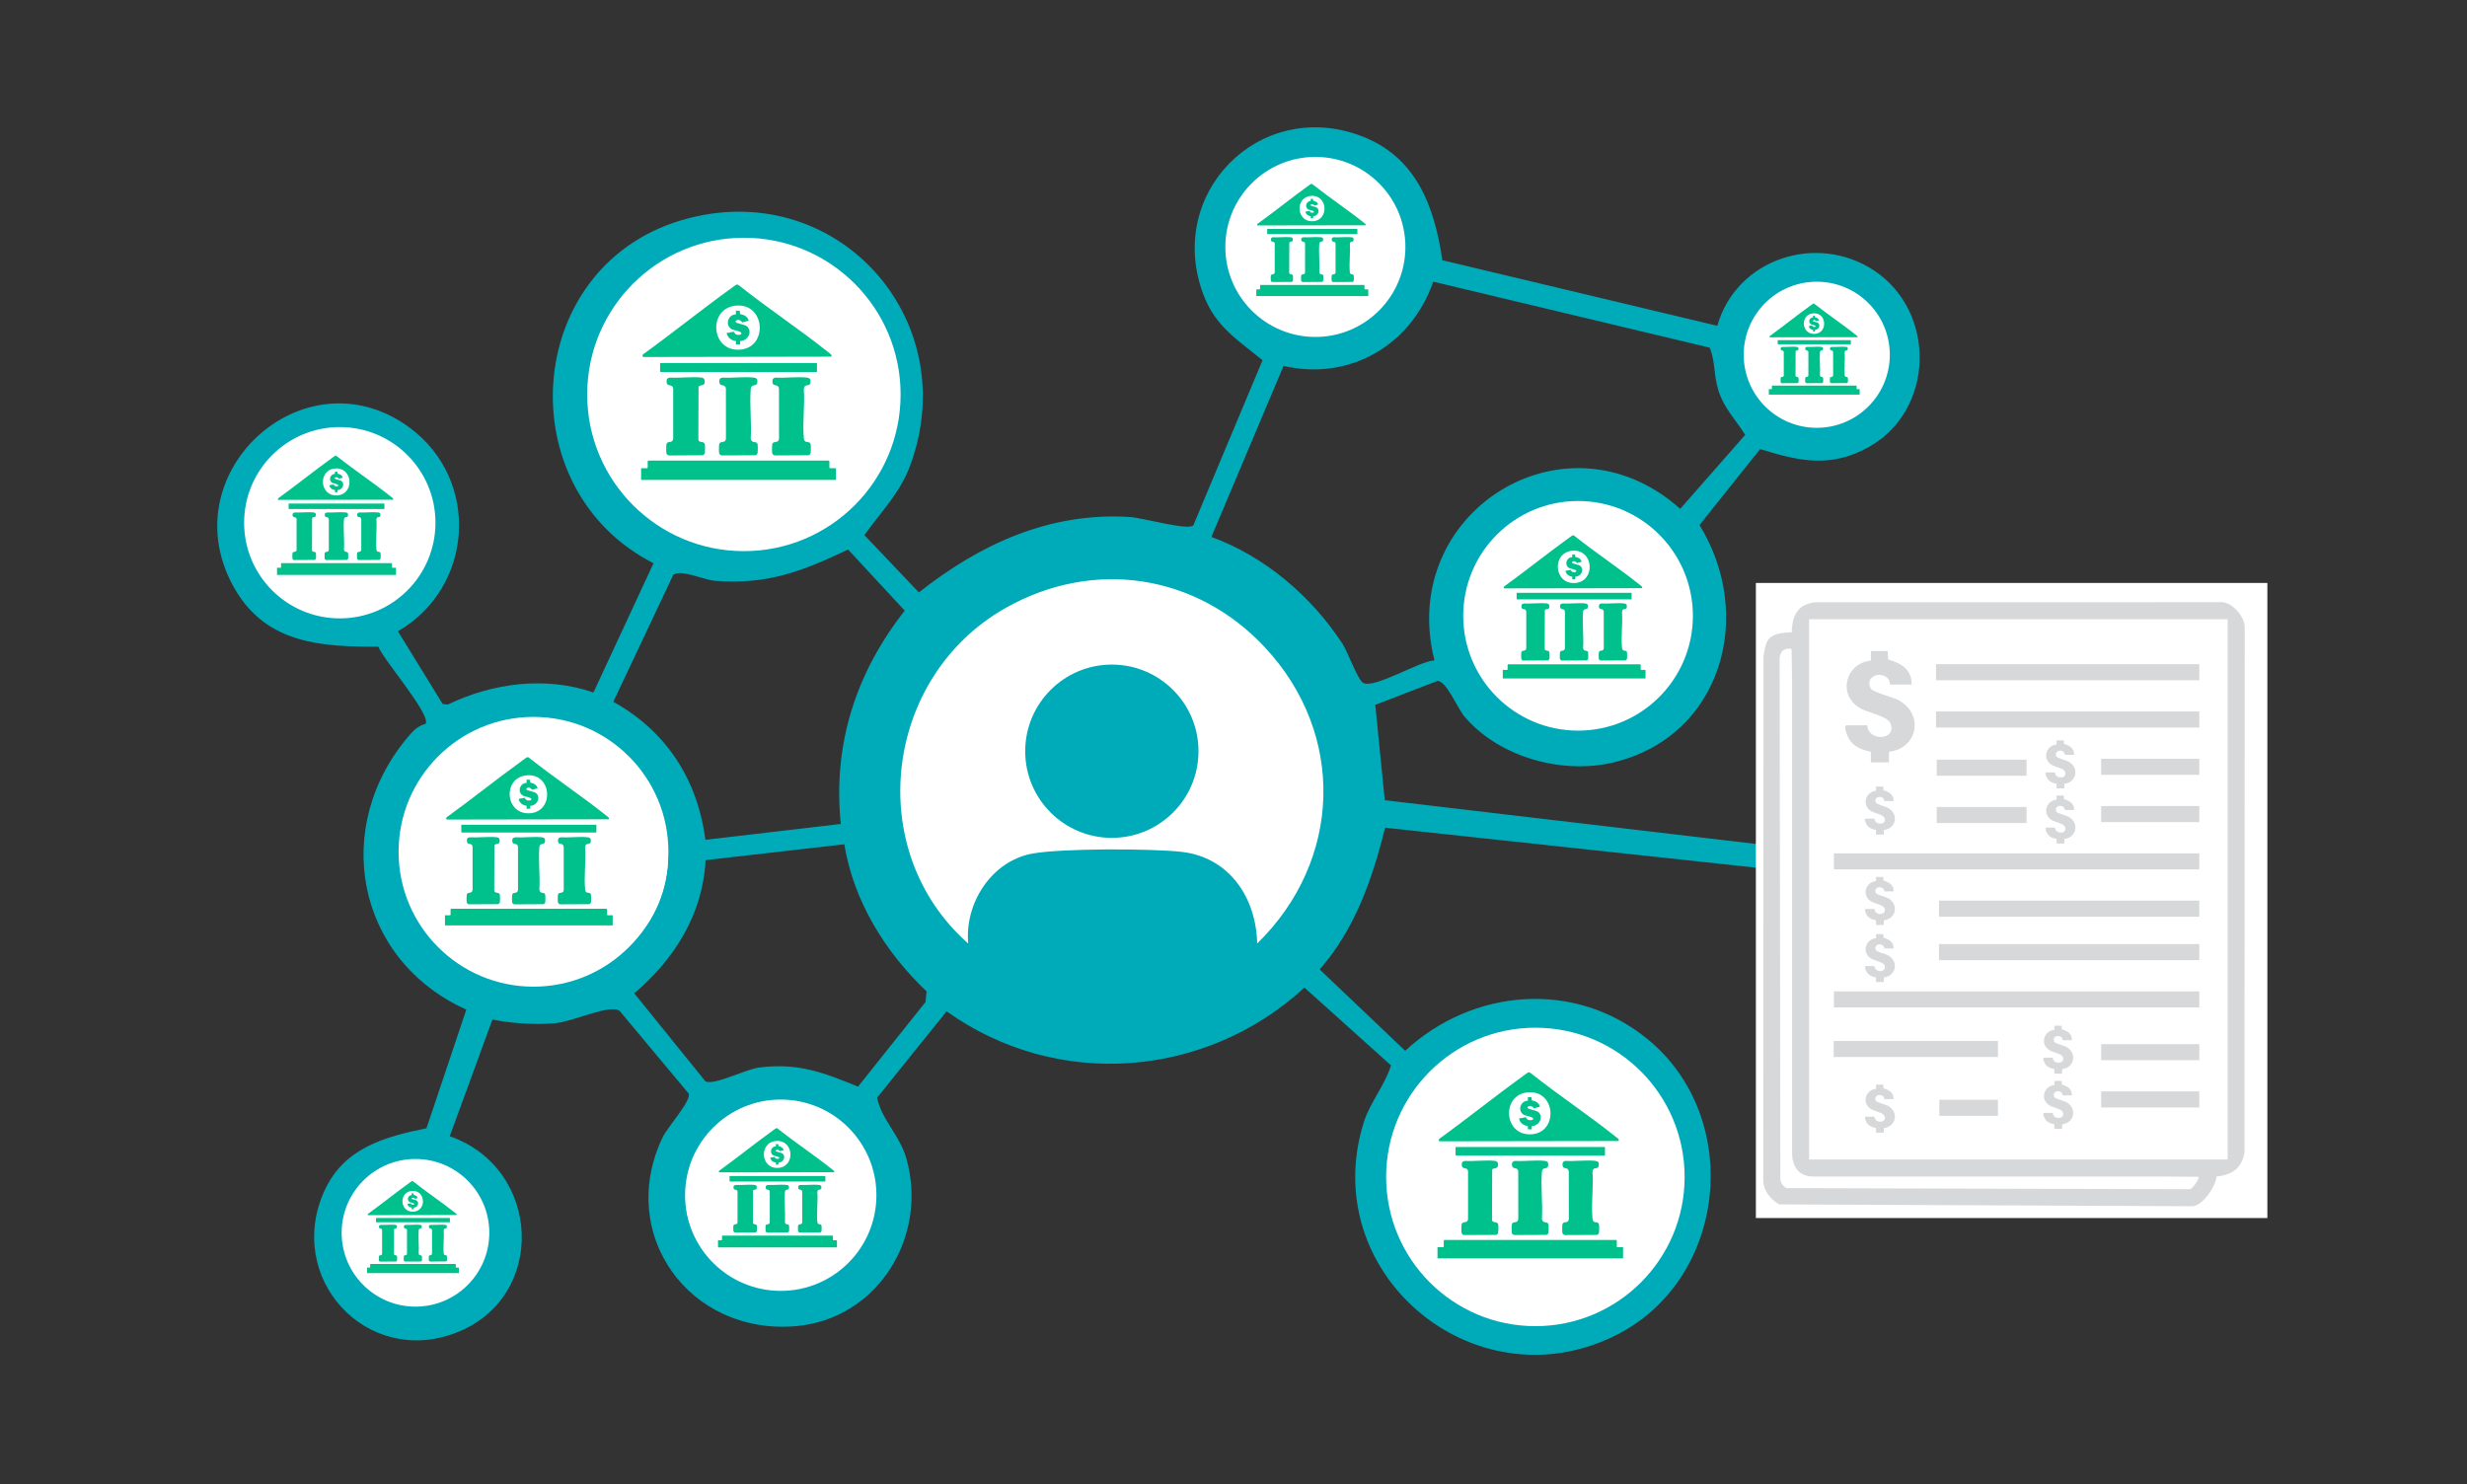 <?xml version="1.0" encoding="UTF-8"?><svg id="a" xmlns="http://www.w3.org/2000/svg" viewBox="0 0 1080.26 650"><rect x="0" y="0" width="1080.26" height="650" fill="#333333" stroke="none"/><defs><style>.b{fill:#00c08b;}.c{fill:#fff;}.d{fill:#d7d8d9;}.e{fill:#00abb9;}</style></defs><circle class="c" cx="482.34" cy="350.08" r="107.73"/><circle class="c" cx="690.05" cy="270.55" r="60.5"/><circle class="c" cx="235.29" cy="373.2" r="60.5"/><circle class="c" cx="324.41" cy="174.26" r="67.99"/><circle class="c" cx="670.72" cy="514.21" r="67.99"/><circle class="c" cx="827.52" cy="376.81" r="43.4"/><circle class="c" cx="578.22" cy="104.72" r="43.4"/><circle class="c" cx="340.2" cy="524.36" r="43.4"/><circle class="c" cx="793.68" cy="152.35" r="35.26"/><circle class="c" cx="148.86" cy="230.37" r="39.08"/><circle class="c" cx="183.4" cy="541.28" r="39.08"/><path class="e" d="M751.99,142.65c8.4-29.41,43.58-40.87,68.75-24.11,27.28,18.17,26.43,61.12-2.45,77.24-16.66,9.3-30.43,6.21-47.56.88l-26.54,33.27c24.37,39.53,9.9,92.32-37.42,103.9-22.42,5.48-50.34-2.11-65.54-20.08-2.98-3.53-8.02-15.88-11.84-15.53l-27.18,10.46,4.16,41.76,162.31,19.12,3.56-1.67c3.91-28.78,30.26-47.96,58.77-44.96,45.84,4.81,63.99,63.86,28.44,93.78-33.63,28.31-84.2,6.82-88.35-36.51l-164.56-17.73c-5.65,22.51-13.14,44.34-28.67,62.07l37.45,35.63c29.61-27.41,74.38-31.14,106.18-5.07,42.27,34.64,34.85,105.95-14.73,130.05-61.98,30.13-130.34-28.07-109.53-93.83,2.75-8.7,9.2-16.03,11.87-24.75l-37.9-34.07c-43.35,39.81-108.4,44.86-156.71,10.38l-30.44,37.85c2.03,9.72,9.96,16.36,12.86,26.7,9.64,34.3-12.7,70.46-48.8,73.36-46.22,3.71-78.08-40.09-58.07-82.5,2.28-4.83,12.5-15.92,11.58-19.31l-30.28-36.27c-4.11-3.14-20.48,4.66-28.05,5.36-8.98.82-18.82.14-27.67-1.58l-18.69,51.1c40.36,14.04,42.9,70.95,2.34,86.22-39.03,14.69-74.6-24.24-57.17-62.4,8.53-18.67,26.16-23.53,44.65-27.31l17.44-51.96c-48.46-21.86-59.6-80.37-24.57-120.56,2.02-2.31,3.77-3.73,6.75-4.59,2.4-4.08-18.4-27.95-20.73-33.8-24.74.12-48.62-1.28-62.51-24.75-29.85-50.46,30.06-105.41,76.33-71.09,31.12,23.09,27.79,70.05-5.23,89.09l19.59,31.83,2.24.28c19.64-9.48,42.96-12.52,63.8-5.28l26.31-56.61c-63.53-32.29-57.49-129.45,12.13-150.18,66.89-19.91,124.1,42.43,100.29,107.27-4.46,12.14-12.8,20.36-20.09,30.58l23.86,25.11c26.79-21.14,57.18-35.23,92.32-33.03,5.76.36,25.7,6.08,27.86,3.65l30.3-72.29c-10.76-8.91-20.37-14.47-25.73-28.36-17.1-44.3,23.9-86.32,68.34-70.08,24.45,8.94,32.63,30.56,36.12,54.63l120.37,28.71ZM598.53,137.45c19.77-13.1,18.59-46.43-1.17-59.05-40.19-25.67-81.15,30.87-42.49,59.05-.52-10.27-.45-17.85,11.33-19.23,16.78-1.97,33.57-2.08,32.34,19.23ZM374.41,213.52c42.97-56.97-24.07-132.19-85.32-94.93-39.09,23.78-41.69,80.03-4.73,106.11-.14-11.95-1.92-24.21,9.88-31.15,9.76-5.74,47.49-5.9,57.03.03,11.94,7.42,10.02,18.62,9.91,31.11,1.14,1.53,11.88-9.4,13.23-11.19ZM628.14,289.2c-16.5-64.87,57.53-111.23,107.6-66.35l28.46-32.41c-4.12-6.59-9.23-11.55-11.7-19.36-2.2-6.96-1.3-12.6-3.86-18.83l-121.06-28.91c-9.54,27.81-36.58,43.59-65.54,36.91l-31.59,74.89c23.37,8.53,43.7,25.9,57.28,46.59,2.38,3.62,6.76,15.8,9.03,17.25,4.73,3,24.71-9.49,31.37-9.79ZM816.63,177.57c.41-.35,5.08-8.57,5.41-9.46,14.14-38.01-38.18-57.09-52.8-24.86-5.13,11.3-4.58,29.92,9.02,34.32-5.66-16.68,25.32-17.24,31.4-11.31,2.6,2.53,2.99,14.69,6.97,11.31ZM169.21,257.86c12.93-4.86,17.33-22.29,14.89-34.98-8.96-46.74-80.39-34.26-72.07,14.51,1.23,7.24,7.47,19.1,15.28,20.47-1.84-11.95,2.83-18.22,14.89-19.25,13.73-1.17,31.04,1.1,27.01,19.25ZM720.7,308.48c31.65-22.6,22.65-72.72-14.03-84.59-52.68-17.05-89.07,51.15-45.35,84.59-1.27-14.02,3.51-24.49,18.34-26.18,21.24-2.42,44.1-1.09,41.03,26.18ZM371.36,240.66c-20.02,9.51-35.27,15.47-58.16,13.7-5.28-.41-14.5-5.1-18.35-2.68l-26.29,55.64c23.22,12.93,36.9,34.05,40.32,60.47l59.29-6.95c-3.55-34.9,6.61-66.19,28-93.42l-24.8-26.76ZM553.8,283.4c-29.92-31.95-74.92-38.96-113.53-17.11-53.19,30.11-62.53,106.13-16.3,146.9-1.63-17.6,10.12-35.97,27.86-39.34,12.59-2.39,52.26-2.3,65.53-.8,20.91,2.35,32.7,20.01,33.14,40.14,37.19-36.32,38.98-91.67,3.29-129.78ZM268.69,420.17c55.58-41.39,4.8-127.54-58.82-99.81-39.94,17.41-46.29,74.26-11.03,99.81-1.07-14.6,1.26-29.41,18.3-31.45,8.68-1.04,37.27-1.15,43.71,3.49,8.61,6.21,8.32,18.48,7.83,27.96ZM846.34,404.45c8.84-1.62,14.74-17.52,15.52-25.5,3.89-40.19-55.32-55.06-70.93-18.54-7.16,16.75-1.66,30.26,8.31,44.04l3.46-.87c-2.37-19.91,15.6-19.92,30.64-18.43,11.23,1.12,14.37,8.54,12.99,19.3ZM369.72,369.74l-60.76,6.94c-1.21,23.66-13.65,43.49-31.25,58.3l31.12,38.49c3.44,2.18,17.59-5.24,23.73-5.99,17.06-2.11,27.97,2.21,43.16,8.39l29.53-37.04.49-4.66c-18.07-17.16-31.95-39.49-36.03-64.44ZM718.19,555.55c27.14-31.14,15.53-81.56-22.78-97.02-66.12-26.69-115.69,58.92-62.85,104.74,3.94.73,2.41-1.73,2.59-4.32,1.12-16.24,2.13-26.72,21.81-28.83,27.07-2.9,56.03-2.1,51.51,33.16,3.7-1.4,7.18-4.83,9.71-7.73ZM366.42,556.3c30.43-21.25,15.27-71.67-21.79-73.38-41.3-1.9-60.93,49.42-27.11,73.38-1.21-12.29.38-19.92,13.59-22.35,1.5-.28,20.03-.25,21.73,0,11.38,1.66,14.45,12.14,13.58,22.35ZM206.84,559.1c13.03-19.93,1.18-46-22.78-46.55-22.67-.52-36.09,20.81-27.43,41.47.64,1.51,7.09,13.4,9.06,8.36-.64-9.74,5.22-11.67,12.19-15.69-8.95-5.64-6.37-19.63,4.4-20.25,12.74-.74,15.77,15.43,4.37,20.24,8.61,3.97,14.79,5.19,13.96,16.59,1.46,1.8,5.67-3.34,6.22-4.19Z"/><circle class="e" cx="486.86" cy="328.98" r="37.94"/><circle class="e" cx="322.87" cy="163.05" r="23.35"/><circle class="e" cx="671.47" cy="505.03" r="22.03"/><circle class="e" cx="234.08" cy="364.31" r="20.99"/><circle class="e" cx="691" cy="262.27" r="17.7"/><circle class="e" cx="341.7" cy="517.21" r="14.78"/><circle class="e" cx="824.75" cy="370.07" r="13.41"/><circle class="e" cx="148.15" cy="224.02" r="13.14"/><circle class="e" cx="576.31" cy="102.94" r="13.18"/><circle class="e" cx="795.31" cy="151.4" r="10.52"/><rect class="c" x="768.87" y="255.29" width="223.97" height="278.12"/><circle class="c" cx="233.61" cy="373.02" r="59.07"/><path class="b" d="M230.95,331.58c.29-.03.63.22.87.38,10.99,8.73,22.79,16.51,33.75,25.27.45.36,1.44.92.93,1.56l-70.86.12c-.26-.27-.4-.71-.07-.98,11.26-8.14,22.09-16.89,33.36-25.01.36-.26,1.73-1.32,2.02-1.34ZM230.84,339.52c-11,.76-9.85,17.66,1.52,16.6,10.37-.97,9.34-17.35-1.52-16.6Z"/><path class="b" d="M265.7,397.98c-.04.13.13.28.13.32v2.34l.19.19h2.27v4.42h-73.45v-4.42h2.27l.19-.19v-2.34s.17-.2.13-.32h68.25Z"/><path class="b" d="M205.74,366.68c3.72.21,8-.4,11.66-.03,1.26.13,1.54.81,1.37,2.02-.17,1.28-1.92.62-2.28,1.49l-.07,19.82c.1,1.51,2.13.44,2.45,1.84.11.47.1,2.71.02,3.22-.07.42-.39.75-.77.92l-12.82.06c-.34.01-.82-.48-.91-.78-.13-.43-.12-3.22.04-3.61.49-1.22,2.29-.04,2.5-1.92v-18.97c-.27-1.83-2.27-.53-2.47-2.22-.14-1.13.12-1.69,1.27-1.85Z"/><path class="b" d="M245.52,366.68c3.73.21,8-.39,11.67-.03,1.26.13,1.65.61,1.5,1.89s-1.24.86-1.89,1.22c-.43.24-.56.91-.58,1.37.44,5.87-.57,12.56,0,18.33.04.37.14.89.4,1.16.56.6,1.91.02,2.17,1.21.11.47.1,2.71.02,3.22-.07.42-.39.75-.77.92l-12.68.06c-.41,0-.93-.4-1.04-.78-.13-.44-.12-3.21.04-3.61.49-1.21,2.28-.02,2.5-1.92l-.02-18.84c-.25-2.04-2.26-.67-2.46-2.35-.12-.98.08-1.68,1.14-1.86Z"/><path class="b" d="M225.63,366.68c3.68.21,7.91-.39,11.53-.03,1.25.13,1.65.61,1.5,1.89-.21,1.76-2.29.24-2.48,2.46-.51,5.94.39,12.58,0,18.6.25,2.2,2.23.72,2.57,2.24.11.47.1,2.71.02,3.22-.07.42-.39.75-.77.92l-12.68.06c-.41,0-.93-.4-1.04-.78-.13-.44-.12-3.21.04-3.61.49-1.21,2.28-.02,2.5-1.92v-18.97c-.27-1.79-2.28-.59-2.48-2.22-.14-1.13.12-1.69,1.27-1.85Z"/><polygon class="b" points="261.15 361.19 261.15 364.37 260.96 364.57 202.2 364.57 202 364.37 202 361.19 261.15 361.19"/><path class="b" d="M232.18,342.71c1.46.26,2.83.95,3.23,2.49l-2.27.65c-.36-.04-.66-1-1.82-.92-.33.02-.94.27-.83.7.19.74,3.47.88,4.41,1.84,2.07,2.11-.01,5.43-2.73,5.41v1.29s-1.57,0-1.57,0v-1.29c-1.73-.2-3.14-1.27-3.51-3l2.65-.5c.21.05.37.99,1.32,1.14.53.08,1.78.13,1.6-.68-.18-.63-2.68-.97-3.4-1.29-2.96-1.34-1.76-5.67,1.34-5.69v-1.43s1.44.06,1.44.06l.14,1.23Z"/><circle class="c" cx="325.74" cy="172.74" r="68.62"/><path class="b" d="M322.66,124.6c.34-.03.73.26,1.01.44,12.77,10.14,26.47,19.18,39.2,29.35.53.42,1.67,1.07,1.08,1.81l-82.31.14c-.3-.31-.47-.83-.08-1.14,13.08-9.45,25.66-19.61,38.75-29.05.41-.3,2.01-1.53,2.35-1.56ZM322.53,133.82c-12.78.89-11.44,20.51,1.76,19.28,12.05-1.12,10.84-20.15-1.76-19.28Z"/><path class="b" d="M363.03,201.72c-.05.15.15.33.15.38v2.72l.23.23h2.64v5.13h-85.31v-5.13h2.64l.23-.23v-2.72s.2-.23.15-.38h79.27Z"/><path class="b" d="M293.38,165.37c4.32.24,9.3-.46,13.55-.04,1.46.15,1.79.94,1.6,2.35-.2,1.48-2.23.72-2.65,1.73l-.08,23.03c.12,1.75,2.48.51,2.84,2.14.12.54.12,3.15.02,3.73-.08.49-.46.87-.89,1.07l-14.89.08c-.4.02-.95-.56-1.06-.91-.16-.5-.14-3.74.05-4.2.57-1.41,2.66-.04,2.91-2.23v-22.03c-.32-2.12-2.63-.62-2.87-2.58-.16-1.31.14-1.96,1.48-2.15Z"/><path class="b" d="M339.58,165.37c4.33.25,9.3-.46,13.55-.03,1.46.15,1.92.71,1.74,2.19s-1.44,1-2.2,1.42c-.5.28-.65,1.06-.68,1.59.51,6.82-.66,14.59,0,21.29.04.44.17,1.03.46,1.35.65.7,2.22.02,2.52,1.4.12.54.12,3.15.02,3.73-.08.49-.46.87-.89,1.07l-14.73.07c-.48,0-1.08-.46-1.21-.9-.16-.51-.14-3.73.05-4.2.57-1.4,2.64-.02,2.91-2.22l-.02-21.88c-.29-2.37-2.62-.78-2.85-2.73-.14-1.14.09-1.95,1.32-2.16Z"/><path class="b" d="M316.48,165.37c4.28.24,9.19-.46,13.4-.04,1.46.15,1.92.71,1.74,2.19-.25,2.04-2.66.28-2.88,2.86-.59,6.9.45,14.62,0,21.6.29,2.56,2.59.84,2.99,2.6.12.54.12,3.15.02,3.73-.08.49-.46.87-.89,1.07l-14.73.07c-.48,0-1.08-.46-1.21-.9-.16-.51-.14-3.73.05-4.2.57-1.4,2.64-.02,2.91-2.22l-.02-22.04c-.3-2.08-2.63-.69-2.86-2.58-.16-1.31.14-1.96,1.48-2.15Z"/><polygon class="b" points="357.74 158.99 357.74 162.69 357.52 162.92 289.27 162.92 289.04 162.69 289.04 158.99 357.74 158.99"/><path class="b" d="M324.09,137.53c1.7.31,3.28,1.1,3.76,2.89l-2.64.76c-.42-.04-.76-1.17-2.12-1.07-.38.03-1.09.32-.97.81.22.86,4.03,1.03,5.12,2.14,2.41,2.45-.01,6.31-3.17,6.28v1.5s-1.82,0-1.82,0v-1.5c-2.01-.23-3.64-1.47-4.08-3.49l3.08-.58c.24.06.43,1.15,1.53,1.32.61.1,2.07.15,1.85-.79-.2-.73-3.11-1.12-3.94-1.5-3.44-1.55-2.05-6.58,1.55-6.61v-1.66s1.67.07,1.67.07l.16,1.42Z"/><circle class="c" cx="672.32" cy="515.41" r="65.35"/><path class="b" d="M669.38,469.57c.32-.03.7.25.96.42,12.16,9.65,25.21,18.26,37.33,27.96.5.4,1.59,1.02,1.03,1.73l-78.39.13c-.28-.3-.45-.79-.07-1.08,12.45-9,24.44-18.68,36.9-27.67.4-.28,1.91-1.46,2.24-1.48ZM669.26,478.35c-12.17.84-10.9,19.53,1.68,18.36,11.47-1.07,10.33-19.19-1.68-18.36Z"/><path class="b" d="M707.83,543.02c-.05.14.14.31.14.36v2.59l.22.22h2.52v4.89h-81.25v-4.89h2.52l.22-.22v-2.59s.19-.22.14-.36h75.5Z"/><path class="b" d="M641.5,508.4c4.12.23,8.85-.44,12.9-.04,1.39.14,1.7.89,1.52,2.23-.19,1.41-2.12.69-2.52,1.65l-.08,21.93c.11,1.67,2.36.49,2.71,2.04.12.52.11,3,.02,3.56-.07.47-.44.83-.85,1.02l-14.18.07c-.38.02-.91-.53-1.01-.86-.15-.48-.13-3.56.05-4,.54-1.35,2.53-.04,2.77-2.12v-20.98c-.3-2.02-2.51-.59-2.73-2.45-.15-1.25.13-1.87,1.41-2.05Z"/><path class="b" d="M685.5,508.39c4.12.24,8.85-.44,12.91-.03,1.39.14,1.83.68,1.66,2.09s-1.38.96-2.1,1.35c-.47.26-.62,1.01-.64,1.51.48,6.49-.63,13.9,0,20.28.04.41.16.98.44,1.29.62.66,2.11.02,2.4,1.34.12.52.11,3,.02,3.56-.07.47-.44.83-.85,1.02l-14.03.07c-.45,0-1.03-.44-1.15-.86-.15-.48-.13-3.56.04-4,.54-1.34,2.52-.02,2.77-2.12l-.02-20.84c-.28-2.26-2.49-.75-2.72-2.6-.13-1.09.09-1.86,1.26-2.05Z"/><path class="b" d="M663.5,508.4c4.08.23,8.75-.44,12.76-.04,1.39.14,1.83.68,1.66,2.09-.24,1.94-2.53.27-2.74,2.72-.56,6.57.43,13.92,0,20.57.27,2.44,2.47.8,2.85,2.47.12.52.11,3,.02,3.56-.07.47-.44.83-.85,1.02l-14.03.07c-.45,0-1.03-.44-1.15-.86-.15-.48-.13-3.56.04-4,.54-1.34,2.52-.02,2.77-2.12l-.02-20.99c-.28-1.98-2.5-.65-2.72-2.45-.15-1.25.13-1.87,1.41-2.05Z"/><polygon class="b" points="702.8 502.32 702.8 505.84 702.58 506.06 637.58 506.06 637.37 505.84 637.37 502.32 702.8 502.32"/><path class="b" d="M670.75,481.88c1.62.29,3.13,1.05,3.58,2.75l-2.51.72c-.4-.04-.73-1.11-2.01-1.02-.36.03-1.04.3-.92.77.21.82,3.84.98,4.88,2.04,2.29,2.33-.01,6.01-3.02,5.98v1.43s-1.73,0-1.73,0v-1.42c-1.91-.22-3.47-1.4-3.88-3.32l2.94-.55c.23.05.41,1.09,1.46,1.26.58.09,1.97.14,1.77-.75-.19-.69-2.96-1.07-3.76-1.43-3.28-1.48-1.95-6.27,1.48-6.3v-1.58s1.59.06,1.59.06l.15,1.36Z"/><circle class="c" cx="691.01" cy="269.68" r="50.28"/><path class="b" d="M688.75,234.41c.25-.02.54.19.74.32,9.36,7.43,19.4,14.05,28.72,21.51.39.31,1.22.79.79,1.33l-60.31.1c-.22-.23-.34-.61-.06-.83,9.58-6.92,18.8-14.37,28.39-21.29.3-.22,1.47-1.12,1.72-1.14ZM688.66,241.16c-9.36.65-8.39,15.03,1.29,14.13,8.83-.82,7.95-14.77-1.29-14.13Z"/><path class="b" d="M718.33,290.92c-.04.11.11.24.11.28v1.99l.17.17h1.94v3.76h-62.51v-3.76h1.94l.17-.17v-1.99s.15-.17.11-.28h58.09Z"/><path class="b" d="M667.3,264.28c3.17.18,6.81-.34,9.93-.03,1.07.11,1.31.69,1.17,1.72-.15,1.09-1.63.53-1.94,1.27l-.06,16.87c.09,1.29,1.81.38,2.08,1.57.09.4.08,2.31.02,2.74-.06.36-.34.64-.65.79l-10.91.06c-.29.01-.7-.41-.77-.66-.11-.37-.1-2.74.03-3.08.42-1.04,1.95-.03,2.13-1.63v-16.14c-.23-1.55-1.93-.45-2.1-1.89-.12-.96.1-1.44,1.08-1.58Z"/><path class="b" d="M701.15,264.28c3.17.18,6.81-.34,9.93-.03,1.07.11,1.4.52,1.28,1.61s-1.06.74-1.61,1.04c-.36.2-.47.78-.5,1.16.37,4.99-.49,10.69,0,15.6.03.32.12.76.34.99.47.51,1.62.02,1.85,1.03.09.4.08,2.31.02,2.74-.06.36-.34.64-.65.79l-10.8.05c-.35,0-.79-.34-.89-.66-.11-.37-.1-2.74.03-3.08.42-1.03,1.94-.02,2.13-1.63l-.02-16.03c-.21-1.74-1.92-.57-2.09-2-.1-.84.07-1.43.97-1.58Z"/><path class="b" d="M684.23,264.28c3.14.18,6.73-.33,9.82-.03,1.07.11,1.41.52,1.28,1.61-.18,1.5-1.95.21-2.11,2.1-.43,5.05.33,10.71,0,15.83.21,1.88,1.9.62,2.19,1.9.09.4.08,2.31.02,2.74-.06.36-.34.64-.65.79l-10.8.05c-.35,0-.79-.34-.89-.66-.11-.37-.1-2.74.03-3.08.42-1.03,1.94-.02,2.13-1.63v-16.15c-.23-1.53-1.94-.5-2.11-1.89-.12-.96.1-1.44,1.08-1.58Z"/><polygon class="b" points="714.46 259.61 714.46 262.32 714.29 262.48 664.28 262.48 664.11 262.32 664.11 259.61 714.46 259.61"/><path class="b" d="M689.8,243.88c1.24.22,2.41.8,2.75,2.12l-1.93.56c-.31-.03-.56-.85-1.55-.78-.28.02-.8.23-.71.59.16.63,2.95.75,3.75,1.57,1.76,1.8,0,4.62-2.32,4.6v1.1s-1.33,0-1.33,0v-1.1c-1.47-.17-2.67-1.08-2.99-2.55l2.26-.43c.18.04.32.84,1.12.97.45.07,1.52.11,1.36-.58-.15-.53-2.28-.82-2.89-1.1-2.52-1.14-1.5-4.82,1.14-4.84v-1.22s1.22.05,1.22.05l.12,1.04Z"/><circle class="c" cx="341.88" cy="523.42" r="41.89"/><path class="b" d="M339.99,494.03c.21-.02.45.16.62.27,7.8,6.19,16.16,11.71,23.93,17.92.32.26,1.02.66.66,1.11l-50.25.08c-.18-.19-.29-.51-.05-.69,7.98-5.77,15.67-11.97,23.65-17.73.25-.18,1.23-.93,1.43-.95ZM339.92,499.66c-7.8.54-6.99,12.52,1.08,11.77,7.36-.69,6.62-12.3-1.08-11.77Z"/><path class="b" d="M364.64,541.11c-.03.09.09.2.09.23v1.66l.14.14h1.61v3.13h-52.08v-3.13h1.61l.14-.14v-1.66s.12-.14.09-.23h48.39Z"/><path class="b" d="M322.12,518.92c2.64.15,5.68-.28,8.27-.02.89.09,1.09.57.97,1.43-.12.91-1.36.44-1.62,1.06l-.05,14.06c.07,1.07,1.51.31,1.73,1.31.07.33.07,1.92.01,2.28-.05.3-.28.53-.54.66l-9.09.05c-.24,0-.58-.34-.65-.55-.09-.31-.08-2.28.03-2.56.35-.86,1.62-.03,1.77-1.36v-13.45c-.19-1.29-1.61-.38-1.75-1.57-.1-.8.09-1.2.9-1.31Z"/><path class="b" d="M350.33,518.92c2.64.15,5.67-.28,8.27-.02.89.09,1.17.43,1.06,1.34s-.88.61-1.34.87c-.3.17-.39.65-.41.97.31,4.16-.4,8.91,0,13,.03.27.1.63.28.82.4.42,1.35.01,1.54.86.07.33.07,1.92.01,2.28-.05.3-.28.53-.54.66l-8.99.04c-.29,0-.66-.28-.74-.55-.09-.31-.09-2.28.03-2.56.35-.86,1.61-.01,1.78-1.36v-13.36c-.19-1.45-1.61-.48-1.76-1.67-.08-.7.06-1.19.81-1.32Z"/><path class="b" d="M336.22,518.92c2.61.15,5.61-.28,8.18-.02.89.09,1.17.43,1.06,1.34-.15,1.25-1.62.17-1.76,1.75-.36,4.21.28,8.92,0,13.19.18,1.56,1.58.51,1.82,1.59.07.33.07,1.92.01,2.28-.05.3-.28.53-.54.66l-8.99.04c-.29,0-.66-.28-.74-.55-.09-.31-.09-2.28.03-2.56.35-.86,1.61-.01,1.78-1.36v-13.45c-.19-1.27-1.62-.42-1.76-1.57-.1-.8.09-1.2.9-1.31Z"/><polygon class="b" points="361.41 515.02 361.41 517.28 361.27 517.42 319.61 517.42 319.47 517.28 319.47 515.02 361.41 515.02"/><path class="b" d="M340.87,501.92c1.04.19,2.01.67,2.29,1.76l-1.61.46c-.26-.03-.46-.71-1.29-.65-.23.02-.67.19-.59.49.13.53,2.46.63,3.13,1.31,1.47,1.5,0,3.85-1.93,3.83v.92s-1.11,0-1.11,0v-.91c-1.23-.14-2.22-.9-2.49-2.13l1.88-.35c.15.04.26.7.94.81.37.06,1.26.09,1.13-.48-.12-.44-1.9-.69-2.41-.92-2.1-.95-1.25-4.02.95-4.04v-1.01s1.02.04,1.02.04l.1.87Z"/><circle class="c" cx="148.79" cy="228.92" r="41.89"/><path class="b" d="M146.91,199.53c.21-.02.45.16.62.27,7.8,6.19,16.16,11.71,23.93,17.92.32.26,1.02.66.66,1.11l-50.25.08c-.18-.19-.29-.51-.05-.69,7.98-5.77,15.67-11.97,23.65-17.73.25-.18,1.23-.93,1.43-.95ZM146.83,205.16c-7.8.54-6.99,12.52,1.08,11.77,7.36-.69,6.62-12.3-1.08-11.77Z"/><path class="b" d="M171.55,246.61c-.03.09.09.2.09.23v1.66l.14.14h1.61v3.13h-52.08v-3.13h1.61l.14-.14v-1.66s.12-.14.09-.23h48.39Z"/><path class="b" d="M129.04,224.42c2.64.15,5.68-.28,8.27-.02.89.09,1.09.57.97,1.43-.12.91-1.36.44-1.62,1.06l-.05,14.06c.07,1.07,1.51.31,1.73,1.31.07.33.07,1.92.01,2.28-.05.3-.28.53-.54.66l-9.09.05c-.24,0-.58-.34-.65-.55-.09-.31-.08-2.28.03-2.56.35-.86,1.62-.03,1.77-1.36v-13.45c-.19-1.29-1.61-.38-1.75-1.57-.1-.8.09-1.2.9-1.31Z"/><path class="b" d="M157.24,224.42c2.64.15,5.67-.28,8.27-.02.89.09,1.17.43,1.06,1.34s-.88.61-1.34.87c-.3.17-.39.65-.41.97.31,4.16-.4,8.91,0,13,.03.27.1.63.28.82.4.42,1.35.01,1.54.86.07.33.07,1.92.01,2.28-.05.3-.28.53-.54.66l-8.99.04c-.29,0-.66-.28-.74-.55-.09-.31-.09-2.28.03-2.56.35-.86,1.61-.01,1.78-1.36v-13.36c-.19-1.45-1.61-.48-1.76-1.67-.08-.7.06-1.19.81-1.32Z"/><path class="b" d="M143.14,224.42c2.61.15,5.61-.28,8.18-.02.89.09,1.17.43,1.06,1.34-.15,1.25-1.62.17-1.76,1.75-.36,4.21.28,8.92,0,13.19.18,1.56,1.58.51,1.82,1.59.07.33.07,1.92.01,2.28-.05.3-.28.53-.54.66l-8.99.04c-.29,0-.66-.28-.74-.55-.09-.31-.09-2.28.03-2.56.35-.86,1.61-.01,1.78-1.36v-13.45c-.19-1.27-1.62-.42-1.76-1.57-.1-.8.09-1.2.9-1.31Z"/><polygon class="b" points="168.33 220.52 168.33 222.78 168.19 222.92 126.53 222.92 126.39 222.78 126.39 220.52 168.33 220.52"/><path class="b" d="M147.78,207.42c1.04.19,2.01.67,2.29,1.76l-1.61.46c-.26-.03-.46-.71-1.29-.65-.23.02-.67.19-.59.49.13.53,2.46.63,3.13,1.31,1.47,1.5,0,3.85-1.93,3.83v.92s-1.11,0-1.11,0v-.91c-1.23-.14-2.22-.9-2.49-2.13l1.88-.35c.15.04.26.7.94.81.37.06,1.26.09,1.13-.48-.12-.44-1.9-.69-2.41-.92-2.1-.95-1.25-4.02.95-4.04v-1.01s1.02.04,1.02.04l.1.87Z"/><circle class="c" cx="181.93" cy="539.88" r="32.33"/><path class="b" d="M180.48,517.2c.16-.01.35.12.47.21,6.02,4.78,12.47,9.04,18.47,13.83.25.2.79.51.51.85l-38.78.06c-.14-.15-.22-.39-.04-.54,6.16-4.45,12.09-9.24,18.26-13.69.2-.14.95-.72,1.11-.73ZM180.42,521.54c-6.02.42-5.39,9.66.83,9.08,5.68-.53,5.11-9.5-.83-9.08Z"/><path class="b" d="M199.5,553.53c-.02.07.07.15.07.18v1.28l.11.11h1.25v2.42h-40.2v-2.42h1.25l.11-.11v-1.28s.09-.11.07-.18h37.35Z"/><path class="b" d="M166.68,536.41c2.04.12,4.38-.22,6.38-.02.69.07.84.44.75,1.11-.1.7-1.05.34-1.25.82l-.04,10.85c.05.83,1.17.24,1.34,1.01.06.26.05,1.48.01,1.76-.04.23-.22.41-.42.51l-7.02.04c-.19,0-.45-.26-.5-.43-.07-.24-.07-1.76.02-1.98.27-.67,1.25-.02,1.37-1.05v-10.38c-.15-1-1.24-.29-1.35-1.21-.07-.62.07-.92.7-1.02Z"/><path class="b" d="M188.45,536.4c2.04.12,4.38-.22,6.39-.02.69.07.9.33.82,1.03s-.68.47-1.04.67c-.23.13-.3.5-.32.75.24,3.21-.31,6.88,0,10.03.02.21.08.49.22.64.31.33,1.04.01,1.19.66.06.26.05,1.48.01,1.76-.04.23-.22.41-.42.51l-6.94.03c-.22,0-.51-.22-.57-.42-.07-.24-.07-1.76.02-1.98.27-.66,1.25-.01,1.37-1.05v-10.31c-.15-1.12-1.24-.37-1.35-1.29-.06-.54.04-.92.62-1.02Z"/><path class="b" d="M177.57,536.41c2.02.11,4.33-.22,6.31-.02.69.07.9.33.82,1.03-.12.96-1.25.13-1.36,1.35-.28,3.25.21,6.89,0,10.18.14,1.21,1.22.4,1.41,1.22.06.26.05,1.48.01,1.76-.04.23-.22.41-.42.51l-6.94.03c-.22,0-.51-.22-.57-.42-.07-.24-.07-1.76.02-1.98.27-.66,1.25-.01,1.37-1.05v-10.38c-.15-.98-1.25-.32-1.35-1.21-.07-.62.07-.92.7-1.01Z"/><polygon class="b" points="197.01 533.4 197.01 535.14 196.9 535.25 164.74 535.25 164.64 535.14 164.64 533.4 197.01 533.4"/><path class="b" d="M181.15,523.29c.8.14,1.55.52,1.77,1.36l-1.24.36c-.2-.02-.36-.55-1-.5-.18.01-.51.15-.46.38.1.41,1.9.48,2.41,1.01,1.13,1.15,0,2.97-1.49,2.96v.71s-.86,0-.86,0v-.71c-.95-.11-1.72-.69-1.92-1.64l1.45-.27c.11.03.2.54.72.62.29.05.98.07.87-.37-.1-.34-1.47-.53-1.86-.71-1.62-.73-.97-3.1.73-3.12v-.78s.79.03.79.03l.08.67Z"/><circle class="c" cx="575.98" cy="108.14" r="39.42"/><path class="b" d="M574.21,80.49c.2-.02.42.15.58.25,7.34,5.82,15.21,11.02,22.52,16.87.3.24.96.62.62,1.04l-47.29.08c-.17-.18-.27-.48-.04-.65,7.51-5.43,14.74-11.27,22.26-16.69.24-.17,1.15-.88,1.35-.9ZM574.14,85.78c-7.34.51-6.57,11.78,1.01,11.08,6.92-.64,6.23-11.58-1.01-11.08Z"/><path class="b" d="M597.4,124.8c-.03.09.09.19.09.22v1.56l.13.13h1.52v2.95h-49.02v-2.95h1.52l.13-.13v-1.56s.11-.13.09-.22h45.55Z"/><path class="b" d="M557.39,103.91c2.48.14,5.34-.27,7.78-.02.84.08,1.03.54.92,1.35-.12.85-1.28.41-1.52.99l-.05,13.23c.07,1.01,1.42.3,1.63,1.23.07.31.07,1.81.01,2.15-.04.28-.26.5-.51.62l-8.55.04c-.23,0-.55-.32-.61-.52-.09-.29-.08-2.15.03-2.41.33-.81,1.53-.02,1.67-1.28v-12.66c-.18-1.22-1.51-.35-1.65-1.48-.09-.75.08-1.13.85-1.24Z"/><path class="b" d="M583.93,103.91c2.49.14,5.34-.26,7.79-.02.84.08,1.1.41,1,1.26s-.83.58-1.26.82c-.29.16-.37.61-.39.91.29,3.92-.38,8.38,0,12.23.02.25.09.59.27.78.37.4,1.27.01,1.45.81.07.31.07,1.81.01,2.15-.04.28-.26.5-.51.62l-8.46.04c-.27,0-.62-.26-.7-.52-.09-.29-.08-2.15.03-2.41.33-.81,1.52-.01,1.67-1.28v-12.57c-.18-1.36-1.52-.45-1.65-1.57-.08-.66.05-1.12.76-1.24Z"/><path class="b" d="M570.66,103.91c2.46.14,5.28-.26,7.7-.02.84.08,1.1.41,1,1.26-.14,1.17-1.53.16-1.65,1.64-.34,3.96.26,8.4,0,12.41.16,1.47,1.49.48,1.72,1.49.07.31.07,1.81.01,2.15-.04.28-.26.5-.51.62l-8.46.04c-.27,0-.62-.26-.7-.52-.09-.29-.08-2.15.03-2.41.33-.81,1.52-.01,1.67-1.28v-12.66c-.18-1.2-1.52-.39-1.65-1.48-.09-.75.08-1.13.85-1.24Z"/><polygon class="b" points="594.37 100.24 594.37 102.37 594.24 102.5 555.03 102.5 554.89 102.37 554.89 100.24 594.37 100.24"/><path class="b" d="M575.03,87.91c.98.18,1.89.63,2.16,1.66l-1.52.44c-.24-.02-.44-.67-1.22-.61-.22.02-.63.18-.56.46.13.5,2.31.59,2.94,1.23,1.38,1.41,0,3.62-1.82,3.61v.86s-1.05,0-1.05,0v-.86c-1.15-.13-2.09-.85-2.34-2l1.77-.33c.14.03.25.66.88.76.35.06,1.19.08,1.07-.45-.12-.42-1.79-.65-2.27-.86-1.98-.89-1.18-3.78.89-3.8v-.95s.96.04.96.04l.09.82Z"/><circle class="c" cx="795.53" cy="155.36" r="31.99"/><path class="b" d="M794.09,132.91c.16-.01.34.12.47.2,5.95,4.73,12.34,8.94,18.28,13.69.25.2.78.5.51.85l-38.38.06c-.14-.15-.22-.39-.04-.53,6.1-4.41,11.97-9.15,18.07-13.54.19-.14.94-.71,1.1-.73ZM794.03,137.21c-5.96.41-5.34,9.56.82,8.99,5.62-.52,5.06-9.4-.82-8.99Z"/><path class="b" d="M812.91,168.87c-.02.07.07.15.07.18v1.27l.11.11h1.23v2.39h-39.78v-2.39h1.23l.11-.11v-1.27s.09-.11.07-.18h36.96Z"/><path class="b" d="M780.44,151.92c2.02.11,4.34-.22,6.32-.02.68.07.83.44.74,1.09-.09.69-1.04.34-1.23.81l-.04,10.74c.05.82,1.15.24,1.32,1,.06.25.05,1.47.01,1.74-.04.23-.21.41-.41.5l-6.94.04c-.18,0-.44-.26-.49-.42-.07-.24-.06-1.74.02-1.96.27-.66,1.24-.02,1.35-1.04v-10.27c-.15-.99-1.23-.29-1.34-1.2-.07-.61.07-.91.69-1Z"/><path class="b" d="M801.98,151.92c2.02.12,4.33-.21,6.32-.02.68.07.89.33.81,1.02s-.67.47-1.03.66c-.23.13-.3.49-.32.74.24,3.18-.31,6.8,0,9.93.02.2.08.48.22.63.3.32,1.03.01,1.18.65.06.25.05,1.47.01,1.74-.04.23-.21.41-.41.5l-6.87.03c-.22,0-.5-.21-.57-.42-.07-.24-.07-1.74.02-1.96.26-.65,1.23-.01,1.36-1.04v-10.2c-.15-1.1-1.23-.36-1.34-1.27-.06-.53.04-.91.62-1.01Z"/><path class="b" d="M791.21,151.92c2,.11,4.29-.21,6.25-.02.68.07.9.33.81,1.02-.12.95-1.24.13-1.34,1.33-.27,3.21.21,6.82,0,10.07.13,1.19,1.21.39,1.39,1.21.06.25.05,1.47.01,1.74-.04.23-.21.41-.41.5l-6.87.03c-.22,0-.5-.21-.57-.42-.07-.24-.07-1.74.02-1.96.26-.65,1.23-.01,1.36-1.04v-10.27c-.15-.97-1.23-.32-1.34-1.2-.07-.61.07-.91.69-1Z"/><polygon class="b" points="810.45 148.95 810.45 150.67 810.34 150.78 778.52 150.78 778.42 150.67 778.42 148.95 810.45 148.95"/><path class="b" d="M794.76,138.94c.79.14,1.53.51,1.75,1.35l-1.23.35c-.2-.02-.35-.54-.99-.5-.18.01-.51.15-.45.38.1.4,1.88.48,2.39,1,1.12,1.14,0,2.94-1.48,2.93v.7s-.85,0-.85,0v-.7c-.94-.11-1.7-.69-1.9-1.63l1.44-.27c.11.03.2.54.71.62.29.05.96.07.86-.37-.1-.34-1.45-.52-1.84-.7-1.61-.72-.96-3.07.72-3.08v-.77s.78.03.78.03l.08.66Z"/><circle class="c" cx="825.07" cy="374.76" r="39"/><path class="d" d="M956.25,515.22l14.32-.1c0,3.94-6.19,13.23-10.65,13.11l-180.77-.79c-3.73-2.06-6.97-5.95-7.06-10.43l.11-229.06c0-.48.04-.97.12-1.44,1.09-6.69,2.1-9.27,12.23-9.61.19-5.91,1.65-12.36,10.56-13.17l178.25-.02c4.58.62,9.69,6.48,9.58,11.24l-.12,229.79c-2.42,13.62-16.27,10.13-26.57,10.48ZM792.17,271.2v236.57s183.28,0,183.28,0v-236.57s-183.28,0-183.28,0ZM784.72,297.9l-.22-13.74c-5.22-.75-5.41,3.58-5.23,6.18l.31,225.04c-.23,2.22.81,3.76,2.57,4.93l176.13.48c1.64.59,4.58-4.43,4.58-5.44l-14.1-.1h-154.46c-8.76,0-9.58-7.34-9.58-10.41v-206.92ZM819.25,285.12l-.02,4.17c-11.04,1.13-14.82,14.9-4.77,20.81,3.28,1.93,12.06,3.56,13.31,6.61,3.11,7.56-9.87,8.17-10.09.91h-9.18c-1.15.76.03,3.58.53,4.71,1.89,4.33,5.73,6.04,10.17,6.88l.05,4.67h7.87l.05-4.67c12.72-1.47,15.45-16.65,3.97-22.69-2.43-1.28-10.89-3.28-11.92-4.99-2.75-4.58,3.23-7.86,7.03-4.81,1.56,1.25,1.21,3.08,1.38,3.08h9.44c.17-6.58-4.63-9.4-10.28-11l-.21-3.69h-7.34ZM963.04,290.87h-115.28v7.03h115.28v-7.03ZM963.04,311.57h-115.28v7.03h115.28v-7.03ZM963.04,332.28h-42.98v7.03h42.98v-7.03ZM963.04,352.99h-42.98v7.03h42.98v-7.03ZM963.04,373.7h-160v7.03h160v-7.03ZM963.04,394.41h-113.99v7.03h113.99v-7.03ZM874.87,455.87h-71.93v7.03h71.93v-7.03ZM874.87,481.62h-25.66v7.03h25.66v-7.03ZM963.04,413.44h-113.99v7.03h113.99v-7.03ZM963.04,434.15h-160v7.03h160v-7.03ZM900.55,348.41v1.8c-4.77.49-6.39,6.42-2.07,8.97,1.41.83,5.19,1.53,5.73,2.85,1.34,3.26-4.25,3.52-4.35.39h-3.95c-.5.33.01,1.54.23,2.03.82,1.86,2.47,2.6,4.38,2.96l.02,2.01h3.39l.02-2.01c5.48-.63,6.65-7.17,1.71-9.78-1.05-.55-4.69-1.41-5.13-2.15-1.18-1.97,1.39-3.39,3.03-2.07.67.54.52,1.32.6,1.32h4.07c.07-2.83-2-4.05-4.43-4.74l-.09-1.59h-3.16ZM900.55,324.24v1.8c-4.77.49-6.39,6.42-2.07,8.97,1.41.83,5.19,1.53,5.73,2.85,1.34,3.26-4.25,3.52-4.35.39h-3.95c-.5.33.01,1.54.23,2.03.82,1.86,2.47,2.6,4.38,2.96l.02,2.01h3.39l.02-2.01c5.48-.63,6.65-7.17,1.71-9.78-1.05-.55-4.69-1.41-5.13-2.15-1.18-1.97,1.39-3.39,3.03-2.07.67.54.52,1.32.6,1.32h4.07c.07-2.83-2-4.05-4.43-4.74l-.09-1.59h-3.16ZM887.4,332.69h-39.33v7.03h39.33v-7.03ZM887.4,353.39h-39.33v7.03h39.33v-7.03ZM821.5,344.49v1.8c-4.77.49-6.39,6.42-2.07,8.97,1.41.83,5.19,1.53,5.73,2.85,1.34,3.26-4.25,3.52-4.35.39h-3.95c-.5.33.01,1.54.23,2.03.82,1.86,2.47,2.6,4.38,2.96l.02,2.01h3.39l.02-2.01c5.48-.63,6.65-7.17,1.71-9.78-1.05-.55-4.69-1.41-5.13-2.15-1.18-1.97,1.39-3.39,3.03-2.07.67.54.52,1.32.6,1.32h4.07c.07-2.83-2-4.05-4.43-4.74l-.09-1.59h-3.16ZM821.5,409.06v1.8c-4.77.49-6.39,6.42-2.07,8.97,1.41.83,5.19,1.53,5.73,2.85,1.34,3.26-4.25,3.52-4.35.39h-3.95c-.5.33.01,1.54.23,2.03.82,1.86,2.47,2.6,4.38,2.96l.02,2.01h3.39l.02-2.01c5.48-.63,6.65-7.17,1.71-9.78-1.05-.55-4.69-1.41-5.13-2.15-1.18-1.97,1.39-3.39,3.03-2.07.67.54.52,1.32.6,1.32h4.07c.07-2.83-2-4.05-4.43-4.74l-.09-1.59h-3.16ZM821.5,384.04v1.8c-4.77.49-6.39,6.42-2.07,8.97,1.41.83,5.19,1.53,5.73,2.85,1.34,3.26-4.25,3.52-4.35.39h-3.95c-.5.33.01,1.54.23,2.03.82,1.86,2.47,2.6,4.38,2.96l.02,2.01h3.39l.02-2.01c5.48-.63,6.65-7.17,1.71-9.78-1.05-.55-4.69-1.41-5.13-2.15-1.18-1.97,1.39-3.39,3.03-2.07.67.54.52,1.32.6,1.32h4.07c.07-2.83-2-4.05-4.43-4.74l-.09-1.59h-3.16ZM821.5,475.01v1.8c-4.77.49-6.39,6.42-2.07,8.97,1.41.83,5.19,1.53,5.73,2.85,1.34,3.26-4.25,3.52-4.35.39h-3.95c-.5.33.01,1.54.23,2.03.82,1.86,2.47,2.6,4.38,2.96l.02,2.01h3.39l.02-2.01c5.48-.63,6.65-7.17,1.71-9.78-1.05-.55-4.69-1.41-5.13-2.15-1.18-1.97,1.39-3.39,3.03-2.07.67.54.52,1.32.6,1.32h4.07c.07-2.83-2-4.05-4.43-4.74l-.09-1.59h-3.16ZM963.04,457.24h-42.98v7.03h42.98v-7.03ZM963.04,477.95h-42.98v7.03h42.98v-7.03ZM899.59,473.37v1.8c-4.77.49-6.39,6.42-2.07,8.97,1.41.83,5.19,1.53,5.73,2.85,1.34,3.26-4.25,3.52-4.35.39h-3.95c-.5.33.01,1.54.23,2.03.82,1.86,2.47,2.6,4.38,2.96l.02,2.01h3.39l.02-2.01c5.48-.63,6.65-7.17,1.71-9.78-1.05-.55-4.69-1.41-5.13-2.15-1.18-1.97,1.39-3.39,3.03-2.07.67.54.52,1.32.6,1.32h4.07c.07-2.83-2-4.05-4.43-4.74l-.09-1.59h-3.16ZM899.59,449.19v1.8c-4.77.49-6.39,6.42-2.07,8.97,1.41.83,5.19,1.53,5.73,2.85,1.34,3.26-4.25,3.52-4.35.39h-3.95c-.5.33.01,1.54.23,2.03.82,1.86,2.47,2.6,4.38,2.96l.02,2.01h3.39l.02-2.01c5.48-.63,6.65-7.17,1.71-9.78-1.05-.55-4.69-1.41-5.13-2.15-1.18-1.97,1.39-3.39,3.03-2.07.67.54.52,1.32.6,1.32h4.07c.07-2.83-2-4.05-4.43-4.74l-.09-1.59h-3.16Z"/></svg>